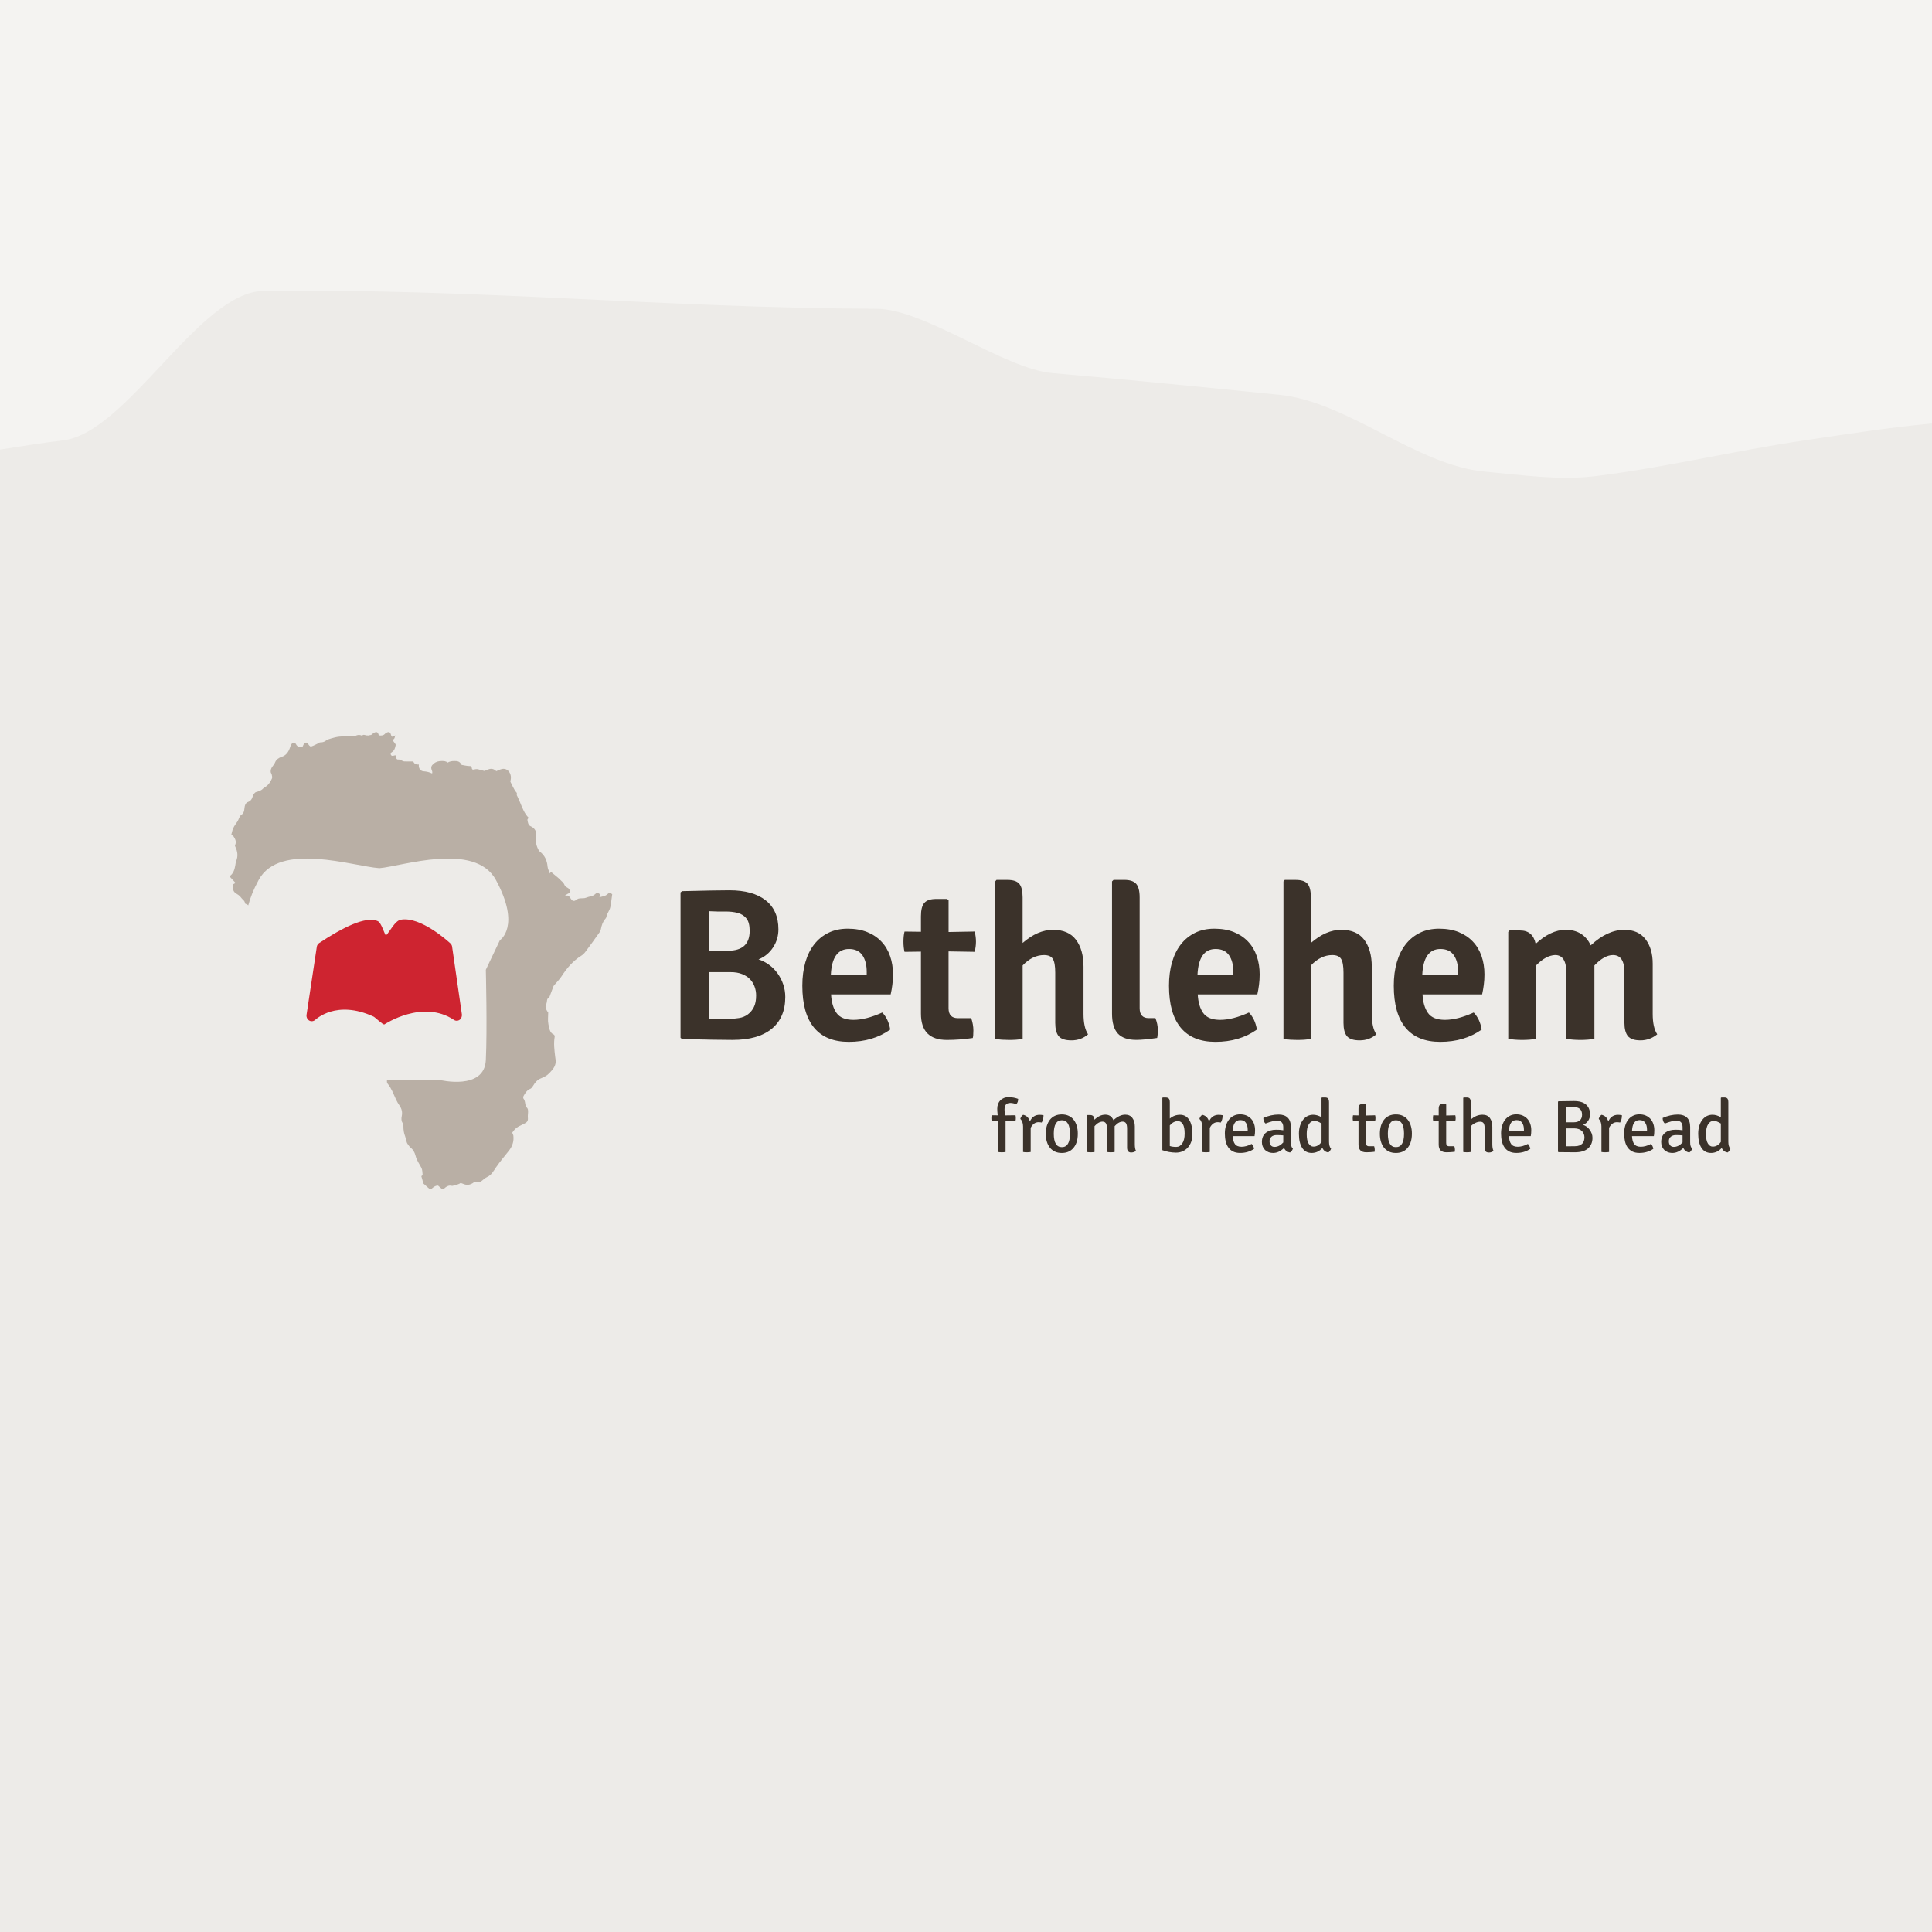 <?xml version="1.0" encoding="utf-8"?>
<!-- Generator: Adobe Illustrator 23.0.1, SVG Export Plug-In . SVG Version: 6.00 Build 0)  -->
<svg version="1.1" id="Layer_1" xmlns="http://www.w3.org/2000/svg" xmlns:xlink="http://www.w3.org/1999/xlink" x="0px" y="0px"
	 width="690px" height="690px" viewBox="0 0 690 690" style="enable-background:new 0 0 690 690;" xml:space="preserve">
<style type="text/css">
	.st0{fill:#F4F3F1;}
	.st1{fill:#EDEBE8;}
	.st2{fill:#B9AFA5;}
	.st3{fill:#CE2430;}
	.st4{fill:#3B322A;}
	.st5{fill:none;}
</style>
<rect class="st0" width="690.01" height="690.01"/>
<path class="st1" d="M0,203.5l0-42.94c7.48-1.11,14.95-2.41,22.45-3.27c22.95-2.62,48.71-53.12,71.67-53.39
	c77.68-0.91,141.3,6.05,218.99,6.39c17.15,0.07,45.56,21.47,62.69,22.95c27.05,2.33,54.08,5.04,81.11,7.76
	c24.48,2.46,48.93,25.19,73.41,27.44c13.18,1.2,26.49,3.21,39.57,1.6c24.87-3.07,49.57-9.08,74.42-12.74
	c15.2-2.23,30.45-4.65,45.69-6.06v538.78H0L0,203.5L0,203.5z"/>
<path class="st2" d="M216.7,319.55c-0.61,0.5-1.48,0.56-2.24,0.81c-0.12,0.04-0.23,0.08-0.35,0.12c0.05-0.38,0.1-0.75,0.16-1.13
	c-1.07-0.72-1-0.59-1.98,0.2c-0.61,0.5-1.48,0.56-2.24,0.81c-0.44,0.14-0.86,0.34-1.29,0.41c-0.5,0.08-1.02,0.01-1.52,0.07
	c-0.36,0.04-0.76,0.08-1.05,0.3c-0.6,0.46-1.12,0.86-1.87,0.4c-0.19-0.2-0.37-0.42-0.53-0.68c-0.49-0.8-0.98-1.38-1.91-0.76
	c-0.02-0.09-0.03-0.18-0.05-0.27c0.43-0.27,0.84-0.61,1.3-0.78c0.63-0.23,0.6-0.63,0.33-1.15c-0.11-0.2-0.2-0.42-0.35-0.55
	c-0.49-0.4-1.24-0.64-1.44-1.18c-0.28-0.72-0.68-1.12-1.17-1.54c-0.31-0.26-0.58-0.62-0.89-0.89c-0.63-0.56-1.3-1.08-1.95-1.62
	c-0.29-0.24-0.58-0.5-0.9-0.76c-0.07,0.11-0.16,0.27-0.36,0.62c-0.32-0.9-0.76-1.65-0.83-2.44c-0.19-2.31-1.07-4.07-2.7-5.33
	c-0.68-0.53-1.49-2.62-1.4-3.59c0.08-0.85,0.1-1.71,0.08-2.57c-0.04-1.55-0.89-2.44-2.01-2.94c-0.94-0.43-1-1.4-1.17-2.29
	c-0.04-0.21,0.29-0.53,0.44-0.75c-1.51-1.5-2.28-3.59-3.12-5.63c-0.28-0.69-0.61-1.36-0.91-2.04c-0.08-0.18-0.25-0.4-0.21-0.54
	c0.24-0.77-0.34-0.99-0.62-1.45c-0.6-1.02-1.12-2.11-1.65-3.21c-0.06-0.15,0.04-0.44,0.09-0.66c0.47-2.38-1.19-4.4-3.22-3.87
	c-0.67,0.17-1.3,0.48-1.94,0.76c-0.61-0.68-1.49-1.02-2.47-0.76c-0.6,0.15-1.17,0.42-1.74,0.68c-0.76-0.21-1.53-0.43-2.29-0.61
	c-0.42-0.1-0.9-0.06-1.32,0.06c-0.54,0.15-0.88,0.1-0.93-0.62c-0.04-0.51-0.21-0.57-0.67-0.58c-0.93-0.01-1.87-0.24-2.8-0.4
	c-0.12-0.02-0.25-0.12-0.3-0.23c-0.59-1.22-1.63-1.18-2.57-1.18c-0.78,0-1.56,0.14-2.28,0.57c-0.59-0.58-1.39-0.57-2.13-0.57
	c-0.97,0-1.92,0.19-2.77,0.9c-0.93,0.77-1.18,1.34-0.69,2.52c0.17,0.43,0.16,0.74,0.05,1.03c-0.96-0.48-1.98-0.71-3.05-0.78
	c-1.11-0.07-1.86-1.12-1.67-2.41c-0.78,0-1.55-0.03-2-1.1c-1.03,0-2.13,0.03-3.22-0.02c-0.35-0.02-0.7-0.25-1.05-0.38
	c-0.3-0.11-0.61-0.33-0.89-0.29c-0.68,0.09-0.94-0.26-1.04-0.97c-0.03-0.26-0.15-0.5-0.17-0.57c-0.51,0.09-0.94,0.32-1.26,0.19
	c-0.55-0.23-0.56-0.95-0.03-1.27c0.91-0.55,1.22-1.54,1.39-2.58c0.03-0.25-0.29-0.59-0.48-0.86c-0.31-0.44-0.78-0.79-0.09-1.36
	c0.22-0.19,0.25-0.7,0.42-1.23c-0.28,0.18-0.42,0.27-0.56,0.36c-0.52,0.35-0.81,0.11-0.97-0.51c-0.25-0.96-0.68-1.2-1.48-0.83
	c-0.2,0.09-0.43,0.18-0.58,0.36c-0.64,0.76-1.43,0.75-2.25,0.66c-0.01,0-0.02,0-0.03-0.01c-0.02-0.06-0.05-0.11-0.07-0.18
	c-0.25-0.96-0.68-1.2-1.48-0.83c-0.2,0.09-0.43,0.18-0.58,0.36c-0.21,0.25-0.43,0.39-0.67,0.5c-0.27,0.01-0.55,0.09-0.83,0.19
	c-0.25,0.01-0.5,0-0.75-0.03c-0.53-0.06-1.09-0.48-1.61,0.1c-0.02,0.02-0.09-0.01-0.14-0.03c-0.77-0.39-1.48-0.27-2.26,0.1
	c-0.45,0.2-1.04,0-1.56,0.02c-1.41,0.06-2.82,0.1-4.22,0.25c-0.94,0.1-1.88,0.34-2.8,0.61c-0.68,0.2-1.4,0.41-1.98,0.84
	c-0.66,0.5-1.33,0.61-2.07,0.6c-0.19,0-0.37,0.21-0.57,0.3c-0.82,0.4-1.64,0.86-2.49,1.14c-0.09,0.03-0.19,0.03-0.29,0.03
	c-0.32-0.17-0.61-0.42-0.82-0.84c-0.3-0.59-0.68-0.64-1.09-0.49c-0.26,0.1-0.49,0.44-0.66,0.72c-0.1,0.18-0.18,0.37-0.25,0.58
	c-0.94,0.48-1.88,0.23-2.41-0.81c-0.3-0.59-0.68-0.64-1.09-0.49c-0.26,0.1-0.49,0.44-0.66,0.72c-0.19,0.33-0.3,0.72-0.42,1.09
	c-0.54,1.58-1.44,2.72-2.88,3.18c-1.01,0.32-2,0.97-2.39,1.98c-0.47,1.21-1.73,1.92-1.58,3.46c0.04,0.32,0.3,0.6,0.37,0.93
	c0.09,0.44,0.25,0.99,0.1,1.33c-0.53,1.22-1.22,2.33-2.29,3.01c-0.3,0.19-0.63,0.35-0.88,0.62c-0.72,0.79-1.61,1.02-2.52,1.27
	c-0.32,0.09-0.61,0.45-0.85,0.75c-0.17,0.22-0.27,0.54-0.36,0.84c-0.28,0.98-0.77,1.63-1.66,1.95c-0.96,0.33-1.21,1.38-1.3,2.39
	c-0.09,0.94-0.3,1.7-1.04,2.17c-0.79,0.49-0.91,1.57-1.39,2.33c-0.52,0.81-1.14,1.56-1.55,2.44c-0.37,0.79-0.51,1.73-0.75,2.6
	c0.11-0.02,0.21-0.04,0.31-0.07c0.2,0.17,0.45,0.3,0.59,0.52c0.58,0.92,1.08,1.87,0.48,3.07c-0.07,0.13,0.05,0.43,0.13,0.61
	c0.77,1.61,1.01,3.25,0.3,5c-0.2,0.5-0.25,1.1-0.35,1.66c-0.25,1.46-0.69,2.79-1.82,3.65c-0.06,0.05-0.14,0.05-0.21,0.06v0.17
	c0.68,0.74,1.36,1.48,2.15,2.33c-0.45,0.24-0.65,0.36-0.88,0.48c0.01,0.33,0.08,0.68,0.03,1c-0.23,1.45,0.6,2.06,1.48,2.56
	c0.59,0.33,1.02,0.77,1.46,1.35c0.45,0.61,1.2,0.92,1.29,1.9c0.01,0.09,0.19,0.18,0.3,0.21c0.34,0.09,0.61,0.28,0.85,0.5
	c0.65-2.54,1.78-5.51,3.7-9.05c7.49-13.82,33.78-4.88,43.14-4.23c7.97-0.65,34.12-9.59,41.61,4.23c9.02,16.63,1.41,21.5,1.41,21.5
	l-5.02,10.55c0,0,0.53,21.31,0,32.27c-0.53,10.95-16.44,7.08-16.44,7.08h-18.87c0,0.24,0,0.48,0,0.72c0,0.2,0.1,0.45,0.23,0.6
	c1.34,1.57,2.06,3.6,2.94,5.51c0.38,0.83,0.83,1.63,1.33,2.35c0.79,1.13,1.07,2.33,0.78,3.77c-0.17,0.82-0.2,1.7,0.34,2.47
	c0.19,0.27,0.26,0.75,0.26,1.13c-0.01,1.26,0.15,2.42,0.62,3.61c0.37,0.92,0.34,2.05,0.99,2.86c0.28,0.35,0.53,0.78,0.86,1.05
	c0.94,0.74,1.55,1.74,1.86,2.99c0.41,1.64,1.35,2.9,2.09,4.31c0.36,0.69,0.35,1.67,0.44,2.52c0.01,0.14-0.31,0.32-0.46,0.47
	c0.25,0.89,0.53,1.87,0.75,2.64c0.77,0.69,1.45,1.29,2.13,1.89h0.73c0.72-0.64,1.45-1.2,2.37-1.16c0.45,0.4,0.88,0.78,1.3,1.16h0.73
	c0.85-0.75,1.7-1.41,2.88-1.08c0.31,0.08,0.74-0.12,1.06-0.35c0.07,0,0.15,0.02,0.22,0.01c0.62-0.04,1.28-0.29,1.84-0.66
	c0.11,0.03,0.22,0.03,0.34,0.08c0.72,0.29,1.49,0.61,2.22,0.57c0.73-0.04,1.53-0.37,2.14-0.86c0.4-0.31,0.68-0.4,1.03-0.21
	c0.6,0.32,1.14,0.18,1.65-0.21c0.72-0.53,1.41-1.22,2.19-1.57c1.48-0.65,2.2-2.11,3.12-3.44c1.42-2.06,3.04-3.94,4.57-5.9
	c1.21-1.54,1.87-3.3,1.59-5.45c-0.04-0.27-0.22-0.52-0.4-0.98c0.54-0.86,1.29-1.73,2.3-2.24c0.75-0.39,1.53-0.73,2.28-1.14
	c0.65-0.35,1.11-0.84,1.01-1.84c-0.07-0.67,0.03-1.37,0.06-2.05c0.05-0.74,0-1.41-0.62-1.87c-0.15-0.12-0.23-0.43-0.28-0.67
	c-0.16-0.84-0.18-1.7-0.74-2.38c-0.14-0.16-0.09-0.7,0.04-0.93c0.59-1.09,1.25-2.1,2.38-2.55c0.39-0.15,0.75-0.63,1.01-1.06
	c0.71-1.26,1.56-2.19,2.83-2.7c1.05-0.42,2.16-0.97,2.96-1.83c0.99-1.07,2.14-2.16,2.29-3.93c0.05-0.66-0.12-1.35-0.19-2.02
	c-0.27-2.35-0.59-4.7-0.16-7.09c0.04-0.22-0.14-0.66-0.29-0.73c-1.53-0.63-1.67-2.35-1.97-3.76c-0.27-1.27-0.06-2.69-0.06-4.12
	c-0.15-0.23-0.41-0.54-0.58-0.9c-0.32-0.65-0.56-1.31-0.15-2.08c0.19-0.35,0.23-0.82,0.29-1.23c0.07-0.44,0.1-0.86,0.59-0.94
	c0.1-0.02,0.21-0.21,0.27-0.37c0.49-1.28,0.95-2.57,1.44-3.84c0.08-0.22,0.26-0.38,0.4-0.56c0.83-0.99,1.76-1.88,2.47-2.99
	c1.94-2.98,4.15-5.56,7.01-7.34c0.61-0.38,1.18-0.93,1.62-1.54c1.69-2.24,3.31-4.53,4.94-6.82c0.22-0.32,0.42-0.72,0.5-1.12
	c0.27-1.43,0.7-2.74,1.62-3.77c0.13-0.13,0.26-0.31,0.3-0.49c0.2-1,0.69-1.81,1.12-2.68c0.56-1.17,0.58-2.7,0.81-4.08
	c0.09-0.5,0.14-1.01,0.21-1.52C217.61,318.64,217.68,318.76,216.7,319.55z"/>
<path class="st3" d="M164.93,362.07l-3.48-24.08c-0.09-0.44-0.32-0.83-0.65-1.11c-0.33-0.29-10.51-9.74-17.68-8.41
	c-2.04,0.38-3.81,4.13-5.29,5.66c-0.68-0.9-1.62-4.53-2.87-5.13c-4.28-2.02-12.87,2.44-20.96,7.8c-0.42,0.28-0.73,0.73-0.84,1.25
	l-3.65,24.2c-0.18,0.81,0.13,1.66,0.78,2.13c0.32,0.23,0.68,0.34,1.05,0.34c0.38,0,0.77-0.13,1.1-0.37
	c0.4-0.31,7.66-7.43,21.02-1.26c0.48,0.22,3.34,3,3.82,2.77c0.13-0.06,13.62-9.08,24.85-1.61c0.64,0.43,1.46,0.4,2.08-0.07
	C164.81,363.69,165.1,362.86,164.93,362.07z"/>
<g>
	<path class="st4" d="M243.61,318.27c4.01-0.1,7.41-0.18,10.22-0.23c2.8-0.05,5.02-0.08,6.67-0.08c5.6,0,9.92,1.2,12.96,3.59
		c3.03,2.39,4.55,5.85,4.55,10.37c0,2.36-0.64,4.52-1.93,6.48c-1.29,1.95-3.01,3.37-5.17,4.24c1.28,0.41,2.52,1.04,3.7,1.89
		c1.18,0.85,2.21,1.88,3.08,3.08c0.87,1.21,1.56,2.53,2.04,3.97c0.49,1.44,0.73,2.93,0.73,4.47c0,4.94-1.62,8.73-4.86,11.38
		c-3.24,2.65-7.89,3.97-13.96,3.97c-1.9,0-4.34-0.03-7.33-0.08c-2.98-0.05-6.55-0.13-10.72-0.23l-0.54-0.46v-51.9L243.61,318.27z
		 M253.32,325.44v14.11h6.71c5.14,0,7.71-2.36,7.71-7.1c0-1.95-0.37-3.42-1.12-4.39c-0.75-0.98-1.79-1.64-3.12-2.01
		c-1.34-0.36-2.89-0.53-4.67-0.5C257.06,325.58,255.22,325.54,253.32,325.44z M260.91,347.19h-7.59V364
		c0.98-0.05,2.09-0.06,3.33-0.04c1.24,0.03,2.48,0.01,3.72-0.04c1.24-0.05,2.44-0.17,3.6-0.35c1.16-0.18,2.19-0.6,3.1-1.27
		c0.9-0.67,1.63-1.54,2.17-2.62c0.54-1.08,0.81-2.47,0.81-4.16c0-1.08-0.18-2.12-0.54-3.12c-0.36-1-0.9-1.89-1.63-2.66
		c-0.72-0.77-1.67-1.39-2.83-1.85C263.9,347.42,262.52,347.19,260.91,347.19z"/>
	<path class="st4" d="M318.1,355.13h-21.29c0.15,2.83,0.81,5.05,1.97,6.67c1.16,1.62,3.17,2.43,6.05,2.43
		c2.98,0,6.4-0.87,10.26-2.62c1.49,1.54,2.44,3.57,2.85,6.09c-4.11,2.93-9.05,4.39-14.81,4.39c-5.45,0-9.58-1.68-12.38-5.05
		c-2.8-3.37-4.2-8.37-4.2-15c0-3.09,0.36-5.87,1.08-8.37c0.72-2.49,1.77-4.63,3.16-6.4c1.39-1.77,3.09-3.15,5.09-4.13
		c2-0.98,4.29-1.47,6.86-1.47c2.62,0,4.94,0.4,6.94,1.2c2.01,0.8,3.7,1.93,5.09,3.39c1.39,1.46,2.43,3.2,3.12,5.21
		c0.7,2,1.04,4.19,1.04,6.55c0,1.29-0.08,2.51-0.23,3.66C318.56,352.85,318.36,354,318.1,355.13z M303.22,338.93
		c-4.01,0-6.17,3.03-6.48,9.1h12.8v-0.93c0-2.47-0.52-4.45-1.54-5.94C306.97,339.68,305.38,338.93,303.22,338.93z"/>
	<path class="st4" d="M348.1,332.69c0.31,1.23,0.46,2.44,0.46,3.63s-0.16,2.39-0.46,3.62l-9.33-0.15v20.28
		c0,2.36,1.11,3.55,3.32,3.55h4.78c0.52,1.54,0.77,3.01,0.77,4.4c0,1.39-0.08,2.29-0.23,2.7c-3.14,0.46-6.22,0.69-9.25,0.69
		c-6.17,0-9.25-3.14-9.25-9.41v-22.13l-5.86,0.08c-0.26-1.03-0.39-2.24-0.39-3.62c0-1.39,0.13-2.6,0.39-3.63l5.86,0.08v-5.55
		c0-2.26,0.41-3.86,1.23-4.78c0.82-0.93,2.24-1.39,4.24-1.39h3.86l0.54,0.46v11.34L348.1,332.69z"/>
	<path class="st4" d="M386.97,345.26v16.81c0,3.29,0.54,5.73,1.62,7.33c-1.65,1.44-3.63,2.16-5.94,2.16c-2.21,0-3.73-0.5-4.55-1.5
		c-0.82-1-1.23-2.58-1.23-4.74v-17.97c0-2.31-0.28-3.93-0.85-4.86c-0.57-0.93-1.62-1.39-3.16-1.39c-2.73,0-5.27,1.23-7.63,3.7v26.22
		c-0.77,0.15-1.56,0.26-2.35,0.31c-0.8,0.05-1.63,0.08-2.51,0.08c-0.82,0-1.65-0.03-2.47-0.08c-0.82-0.05-1.65-0.15-2.47-0.31V314.8
		l0.46-0.54h3.93c2,0,3.41,0.46,4.2,1.39c0.8,0.93,1.2,2.55,1.2,4.86v16.27c3.6-3.14,7.22-4.7,10.87-4.7c3.7,0,6.44,1.2,8.21,3.59
		C386.08,338.05,386.97,341.25,386.97,345.26z"/>
	<path class="st4" d="M410.26,363.61h2.39c0.57,1.44,0.85,2.83,0.85,4.16c0,1.34-0.08,2.31-0.23,2.93
		c-3.14,0.46-5.63,0.69-7.48,0.69c-2.98,0-5.17-0.76-6.56-2.27c-1.39-1.52-2.08-3.89-2.08-7.13v-47.2l0.54-0.54h3.86
		c2,0,3.42,0.48,4.24,1.43c0.82,0.95,1.23,2.56,1.23,4.82v39.56C407.02,362.43,408.1,363.61,410.26,363.61z"/>
	<path class="st4" d="M449.05,355.13h-21.29c0.16,2.83,0.81,5.05,1.97,6.67c1.16,1.62,3.18,2.43,6.05,2.43
		c2.98,0,6.4-0.87,10.26-2.62c1.49,1.54,2.44,3.57,2.85,6.09c-4.12,2.93-9.05,4.39-14.81,4.39c-5.45,0-9.58-1.68-12.38-5.05
		c-2.8-3.37-4.2-8.37-4.2-15c0-3.09,0.36-5.87,1.08-8.37c0.72-2.49,1.77-4.63,3.16-6.4c1.39-1.77,3.09-3.15,5.09-4.13
		c2-0.98,4.29-1.47,6.86-1.47c2.62,0,4.94,0.4,6.94,1.2c2,0.8,3.7,1.93,5.09,3.39c1.39,1.46,2.43,3.2,3.12,5.21
		c0.7,2,1.04,4.19,1.04,6.55c0,1.29-0.08,2.51-0.23,3.66C449.51,352.85,449.3,354,449.05,355.13z M434.16,338.93
		c-4.01,0-6.17,3.03-6.48,9.1h12.8v-0.93c0-2.47-0.51-4.45-1.54-5.94C437.91,339.68,436.32,338.93,434.16,338.93z"/>
	<path class="st4" d="M489.92,345.26v16.81c0,3.29,0.54,5.73,1.62,7.33c-1.65,1.44-3.63,2.16-5.94,2.16c-2.21,0-3.73-0.5-4.55-1.5
		c-0.82-1-1.23-2.58-1.23-4.74v-17.97c0-2.31-0.28-3.93-0.85-4.86c-0.57-0.93-1.62-1.39-3.16-1.39c-2.73,0-5.27,1.23-7.63,3.7v26.22
		c-0.77,0.15-1.56,0.26-2.35,0.31c-0.8,0.05-1.63,0.08-2.51,0.08c-0.82,0-1.65-0.03-2.47-0.08c-0.82-0.05-1.65-0.15-2.47-0.31V314.8
		l0.46-0.54h3.93c2,0,3.41,0.46,4.2,1.39c0.8,0.93,1.2,2.55,1.2,4.86v16.27c3.6-3.14,7.22-4.7,10.87-4.7c3.7,0,6.44,1.2,8.21,3.59
		C489.03,338.05,489.92,341.25,489.92,345.26z"/>
	<path class="st4" d="M529.33,355.13h-21.29c0.16,2.83,0.81,5.05,1.97,6.67c1.16,1.62,3.18,2.43,6.05,2.43
		c2.98,0,6.4-0.87,10.26-2.62c1.49,1.54,2.44,3.57,2.85,6.09c-4.12,2.93-9.05,4.39-14.81,4.39c-5.45,0-9.58-1.68-12.38-5.05
		c-2.8-3.37-4.2-8.37-4.2-15c0-3.09,0.36-5.87,1.08-8.37c0.72-2.49,1.77-4.63,3.16-6.4c1.39-1.77,3.09-3.15,5.09-4.13
		c2-0.98,4.29-1.47,6.86-1.47c2.62,0,4.94,0.4,6.94,1.2c2,0.8,3.7,1.93,5.09,3.39c1.39,1.46,2.43,3.2,3.12,5.21
		c0.7,2,1.04,4.19,1.04,6.55c0,1.29-0.08,2.51-0.23,3.66C529.79,352.85,529.58,354,529.33,355.13z M514.44,338.93
		c-4.01,0-6.17,3.03-6.48,9.1h12.8v-0.93c0-2.47-0.51-4.45-1.54-5.94C518.2,339.68,516.6,338.93,514.44,338.93z"/>
	<path class="st4" d="M559.4,347.34c0-4.16-1.34-6.25-4.01-6.25c-2.21,0.1-4.45,1.31-6.71,3.63v26.3c-1.54,0.26-3.21,0.39-5.01,0.39
		c-1.8,0-3.47-0.13-5.01-0.39v-38.17l0.46-0.54h3.78c3.03,0,4.88,1.59,5.55,4.78c3.6-3.34,7.17-5.01,10.72-5.01
		c4.21,0,7.2,1.85,8.95,5.55c3.96-3.7,7.97-5.55,12.03-5.55c3.29,0,5.8,1.12,7.52,3.35c1.72,2.24,2.58,5.16,2.58,8.75v17.89
		c0,3.29,0.54,5.73,1.62,7.33c-1.8,1.44-3.79,2.16-5.98,2.16c-2.19,0-3.69-0.52-4.51-1.54c-0.82-1.03-1.23-2.6-1.23-4.7v-18.05
		c0-4.11-1.36-6.17-4.09-6.17c-2.06,0-4.27,1.23-6.63,3.7v26.22c-1.54,0.26-3.21,0.39-5.01,0.39c-1.8,0-3.47-0.13-5.01-0.39V347.34z
		"/>
</g>
<g>
	<path class="st4" d="M356.45,411.43V400.3l-2.28,0.05c-0.04-0.14-0.06-0.3-0.08-0.48c-0.02-0.18-0.03-0.35-0.03-0.53
		c0-0.41,0.04-0.75,0.11-1.03l2.15,0.03c-0.11-1.08-0.16-1.86-0.16-2.36c0-0.6,0.09-1.15,0.28-1.66c0.18-0.5,0.45-0.94,0.81-1.31
		c0.35-0.37,0.78-0.66,1.27-0.86c0.49-0.2,1.05-0.3,1.67-0.3c1.24,0,2.38,0.2,3.44,0.61c0,0.79-0.21,1.41-0.64,1.85
		c-0.41-0.12-0.79-0.22-1.15-0.29c-0.36-0.07-0.69-0.11-0.99-0.11c-0.74,0-1.28,0.2-1.6,0.6c-0.33,0.4-0.49,0.99-0.49,1.79
		c0,0.3,0.02,0.62,0.05,0.95c0.04,0.34,0.08,0.71,0.13,1.11l3.74-0.05c0.04,0.16,0.06,0.32,0.08,0.49c0.02,0.17,0.03,0.35,0.03,0.54
		c0,0.18-0.01,0.35-0.03,0.53s-0.04,0.34-0.08,0.48l-3.55-0.05v11.13c-0.2,0.04-0.41,0.06-0.64,0.08c-0.23,0.02-0.47,0.03-0.72,0.03
		c-0.25,0-0.49-0.01-0.72-0.03C356.83,411.49,356.63,411.47,356.45,411.43z"/>
	<path class="st4" d="M364.4,399.61c0.18-0.65,0.51-1.14,1.01-1.46c1.22,0.27,2.02,1.05,2.41,2.36c0.71-1.57,1.86-2.36,3.47-2.36
		c0.42,0,0.89,0.05,1.4,0.16c0,1.02-0.22,1.89-0.66,2.6c-0.16-0.05-0.52-0.1-1.09-0.13c-1.2,0-2.15,0.67-2.84,2.01v8.64
		c-0.34,0.07-0.79,0.11-1.36,0.11c-0.57,0-1.03-0.04-1.36-0.11v-9.09C365.38,401.14,365.06,400.23,364.4,399.61z"/>
	<path class="st4" d="M383.05,410.32c-0.97,0.97-2.25,1.46-3.84,1.46c-0.92,0-1.73-0.16-2.44-0.49c-0.71-0.33-1.3-0.79-1.79-1.4
		c-0.49-0.61-0.86-1.33-1.11-2.17c-0.26-0.84-0.38-1.78-0.38-2.82c0-1.02,0.13-1.96,0.38-2.81c0.26-0.85,0.63-1.58,1.11-2.19
		c0.49-0.61,1.08-1.08,1.79-1.4c0.71-0.33,1.52-0.49,2.44-0.49c0.92,0,1.73,0.16,2.44,0.49c0.71,0.33,1.3,0.79,1.79,1.4
		c0.49,0.61,0.86,1.34,1.11,2.19c0.26,0.85,0.38,1.78,0.38,2.81C384.94,407.25,384.31,409.07,383.05,410.32z M379.23,400.09
		c-1.92,0-2.88,1.6-2.88,4.8c0,3.2,0.96,4.8,2.88,4.8c1.93,0,2.9-1.6,2.9-4.8C382.13,401.69,381.16,400.09,379.23,400.09z"/>
	<path class="st4" d="M395.35,403.14c0-0.9-0.13-1.55-0.38-1.95c-0.26-0.4-0.66-0.6-1.21-0.6c-0.95,0-1.91,0.54-2.86,1.62v9.22
		c-0.3,0.07-0.75,0.11-1.35,0.11c-0.28,0-0.54-0.01-0.77-0.03c-0.23-0.02-0.43-0.04-0.61-0.08v-13.01l0.16-0.19h1.03
		c0.95,0,1.46,0.56,1.51,1.67c1.25-1.2,2.55-1.8,3.9-1.8c1.36,0,2.32,0.65,2.89,1.96c1.45-1.31,2.85-1.96,4.21-1.96
		c1.11,0,1.96,0.39,2.54,1.17c0.58,0.78,0.88,1.78,0.88,2.99v6.36c0,1.1,0.14,1.9,0.42,2.41c-0.49,0.39-1.07,0.58-1.72,0.58
		c-0.97,0-1.46-0.58-1.46-1.75v-6.76c0-0.9-0.13-1.55-0.38-1.93c-0.26-0.39-0.66-0.58-1.21-0.58c-0.95,0-1.91,0.54-2.86,1.62v9.22
		c-0.18,0.04-0.38,0.06-0.62,0.08c-0.24,0.02-0.49,0.03-0.76,0.03c-0.25,0-0.5-0.01-0.74-0.03c-0.25-0.02-0.45-0.04-0.61-0.08
		V403.14z"/>
	<path class="st4" d="M415.12,410.77v-18.65l0.16-0.16h1.03c0.55,0,0.93,0.14,1.15,0.41c0.22,0.27,0.33,0.72,0.33,1.34v5.78
		c1.06-0.9,2.28-1.35,3.66-1.35c1.41,0,2.5,0.61,3.27,1.83s1.15,2.91,1.15,5.09c0,1.02-0.15,1.94-0.45,2.76
		c-0.3,0.81-0.72,1.51-1.25,2.08c-0.53,0.57-1.15,1.01-1.87,1.31c-0.72,0.3-1.49,0.45-2.32,0.45
		C418.3,411.64,416.67,411.35,415.12,410.77z M420.68,400.41c-1.06,0-2.02,0.5-2.89,1.51v7.37c0.65,0.21,1.41,0.32,2.28,0.32
		c0.88,0,1.61-0.41,2.17-1.25c0.57-0.83,0.85-2,0.85-3.52c0-1.54-0.22-2.66-0.65-3.37C422.01,400.76,421.42,400.41,420.68,400.41z"
		/>
	<path class="st4" d="M428.37,399.61c0.17-0.65,0.51-1.14,1.01-1.46c1.22,0.27,2.02,1.05,2.41,2.36c0.71-1.57,1.86-2.36,3.47-2.36
		c0.43,0,0.89,0.05,1.4,0.16c0,1.02-0.22,1.89-0.66,2.6c-0.16-0.05-0.52-0.1-1.09-0.13c-1.2,0-2.15,0.67-2.84,2.01v8.64
		c-0.34,0.07-0.79,0.11-1.36,0.11c-0.57,0-1.03-0.04-1.36-0.11v-9.09C429.35,401.14,429.02,400.23,428.37,399.61z"/>
	<path class="st4" d="M448.05,405.76h-7.79c0.05,1.22,0.31,2.16,0.78,2.81c0.47,0.65,1.26,0.98,2.37,0.98c0.53,0,1.1-0.08,1.71-0.24
		c0.61-0.16,1.24-0.41,1.9-0.77c0.44,0.41,0.73,0.99,0.87,1.75c-1.41,0.99-3.07,1.48-4.98,1.48c-1.01,0-1.86-0.18-2.55-0.53
		c-0.69-0.35-1.25-0.84-1.68-1.46c-0.43-0.62-0.75-1.35-0.94-2.21c-0.2-0.86-0.29-1.78-0.29-2.77c0-0.97,0.12-1.88,0.37-2.72
		c0.25-0.84,0.6-1.56,1.06-2.16c0.46-0.6,1.03-1.07,1.71-1.42c0.68-0.34,1.44-0.52,2.29-0.52c0.85,0,1.6,0.14,2.27,0.42
		c0.66,0.28,1.22,0.68,1.68,1.18c0.46,0.5,0.81,1.1,1.05,1.8c0.24,0.7,0.36,1.45,0.36,2.27c0,0.35-0.01,0.7-0.04,1.05
		C448.17,405.06,448.12,405.41,448.05,405.76z M442.96,400.04c-1.68,0-2.58,1.25-2.7,3.74h5.35v-0.34c0-1.01-0.22-1.82-0.65-2.45
		C444.53,400.35,443.87,400.04,442.96,400.04z"/>
	<path class="st4" d="M461.75,410.21c-0.21,0.64-0.55,1.1-1.03,1.4c-1.04-0.19-1.75-0.74-2.12-1.64c-1.25,1.2-2.54,1.8-3.87,1.8
		c-0.67,0-1.26-0.11-1.76-0.32c-0.5-0.21-0.93-0.5-1.27-0.86s-0.6-0.78-0.77-1.25c-0.17-0.47-0.25-0.96-0.25-1.47
		c0-1.45,0.46-2.54,1.39-3.29c0.93-0.74,2.16-1.11,3.7-1.11c0.44,0,0.88,0.01,1.3,0.04c0.42,0.03,0.84,0.08,1.24,0.15v-1.04
		c0-1.58-0.72-2.38-2.17-2.38c-1.01,0-2.39,0.34-4.16,1.03c-0.51-0.44-0.78-1.1-0.79-1.99c1.8-0.81,3.63-1.22,5.49-1.22
		c1.38,0,2.45,0.37,3.2,1.1c0.76,0.73,1.14,1.84,1.14,3.33v5.43C461.01,409.03,461.25,409.79,461.75,410.21z M455.18,409.6
		c1.13,0,2.17-0.53,3.13-1.59v-2.52c-0.35-0.04-0.72-0.06-1.11-0.08c-0.39-0.02-0.79-0.03-1.22-0.03c-0.81,0-1.44,0.2-1.89,0.6
		c-0.45,0.4-0.68,0.92-0.68,1.58c0,0.64,0.16,1.13,0.48,1.5S454.63,409.6,455.18,409.6z"/>
	<path class="st4" d="M468.98,398.13c0.95,0,1.95,0.29,2.99,0.87v-6.89l0.18-0.16h1.04c0.55,0,0.93,0.13,1.14,0.4
		c0.21,0.27,0.32,0.72,0.32,1.35v13.99c0,1.24,0.25,2.08,0.74,2.52c-0.07,0.25-0.2,0.51-0.4,0.79c-0.19,0.28-0.4,0.49-0.61,0.61
		c-1.01-0.19-1.71-0.74-2.09-1.64c-1.04,1.2-2.31,1.8-3.81,1.8c-1.5,0-2.64-0.61-3.42-1.82c-0.78-1.21-1.16-2.89-1.16-5.05
		c0-1.08,0.14-2.04,0.41-2.88c0.27-0.84,0.64-1.55,1.1-2.13c0.46-0.58,1-1.02,1.62-1.33C467.64,398.28,468.3,398.13,468.98,398.13z
		 M469.09,409.5c1.15,0,2.11-0.56,2.89-1.67v-6.57c-0.99-0.64-1.84-0.95-2.57-0.95c-0.79,0-1.45,0.4-1.96,1.19
		c-0.51,0.79-0.77,1.97-0.77,3.52c0,1.54,0.23,2.67,0.69,3.39C467.83,409.14,468.4,409.5,469.09,409.5z"/>
	<path class="st4" d="M491.11,398.32c0.09,0.3,0.13,0.65,0.13,1.03c0,0.39-0.04,0.72-0.13,1.01l-3.26-0.05v7.9
		c0,0.77,0.36,1.16,1.09,1.16h1.83c0.14,0.39,0.21,0.79,0.21,1.19c0,0.4-0.02,0.67-0.05,0.79c-1.02,0.13-2.01,0.19-2.97,0.19
		c-1.85,0-2.78-0.91-2.78-2.73v-8.48l-1.96,0.03c-0.07-0.3-0.11-0.63-0.11-0.99s0.04-0.71,0.11-1.05l1.96,0.05v-2.33
		c0-0.64,0.11-1.09,0.32-1.35c0.21-0.26,0.59-0.4,1.14-0.4h1.03l0.19,0.19v3.92L491.11,398.32z"/>
	<path class="st4" d="M502.37,410.32c-0.97,0.97-2.25,1.46-3.84,1.46c-0.92,0-1.73-0.16-2.44-0.49c-0.71-0.33-1.3-0.79-1.79-1.4
		c-0.49-0.61-0.86-1.33-1.11-2.17c-0.26-0.84-0.38-1.78-0.38-2.82c0-1.02,0.13-1.96,0.38-2.81c0.26-0.85,0.63-1.58,1.11-2.19
		c0.48-0.61,1.08-1.08,1.79-1.4c0.71-0.33,1.52-0.49,2.44-0.49c0.92,0,1.73,0.16,2.44,0.49c0.71,0.33,1.3,0.79,1.79,1.4
		c0.49,0.61,0.86,1.34,1.11,2.19c0.26,0.85,0.38,1.78,0.38,2.81C504.25,407.25,503.62,409.07,502.37,410.32z M498.54,400.09
		c-1.92,0-2.88,1.6-2.88,4.8c0,3.2,0.96,4.8,2.88,4.8c1.93,0,2.9-1.6,2.9-4.8C501.44,401.69,500.47,400.09,498.54,400.09z"/>
	<path class="st4" d="M519.75,398.32c0.09,0.3,0.13,0.65,0.13,1.03c0,0.39-0.04,0.72-0.13,1.01l-3.26-0.05v7.9
		c0,0.77,0.36,1.16,1.09,1.16h1.83c0.14,0.39,0.21,0.79,0.21,1.19c0,0.4-0.02,0.67-0.05,0.79c-1.02,0.13-2.01,0.19-2.97,0.19
		c-1.85,0-2.78-0.91-2.78-2.73v-8.48l-1.96,0.03c-0.07-0.3-0.1-0.63-0.1-0.99s0.03-0.71,0.1-1.05l1.96,0.05v-2.33
		c0-0.64,0.11-1.09,0.32-1.35c0.21-0.26,0.59-0.4,1.14-0.4h1.03l0.19,0.19v3.92L519.75,398.32z"/>
	<path class="st4" d="M532.97,402.48v6.15c0,1.06,0.14,1.86,0.43,2.41c-0.5,0.39-1.04,0.58-1.62,0.58c-0.58,0-0.99-0.15-1.21-0.44
		c-0.22-0.29-0.33-0.73-0.33-1.31v-6.71c0-0.92-0.12-1.57-0.36-1.96c-0.24-0.39-0.65-0.58-1.23-0.58c-0.58,0-1.18,0.15-1.79,0.45
		c-0.61,0.3-1.14,0.7-1.6,1.19v9.17c-0.18,0.04-0.38,0.06-0.61,0.08c-0.23,0.02-0.47,0.03-0.72,0.03s-0.49-0.01-0.73-0.03
		c-0.24-0.02-0.45-0.04-0.62-0.08v-19.32l0.16-0.16h1.06c0.55,0,0.93,0.13,1.14,0.4c0.21,0.27,0.32,0.72,0.32,1.35v6.17
		c1.29-1.17,2.69-1.75,4.19-1.75c1.18,0,2.07,0.39,2.65,1.18C532.68,400.1,532.97,401.15,532.97,402.48z"/>
	<path class="st4" d="M546.7,405.76h-7.79c0.05,1.22,0.31,2.16,0.78,2.81c0.47,0.65,1.26,0.98,2.37,0.98c0.53,0,1.1-0.08,1.71-0.24
		c0.61-0.16,1.24-0.41,1.89-0.77c0.44,0.41,0.73,0.99,0.87,1.75c-1.41,0.99-3.07,1.48-4.98,1.48c-1.01,0-1.85-0.18-2.55-0.53
		c-0.69-0.35-1.25-0.84-1.68-1.46c-0.43-0.62-0.75-1.35-0.94-2.21c-0.2-0.86-0.29-1.78-0.29-2.77c0-0.97,0.12-1.88,0.37-2.72
		c0.25-0.84,0.6-1.56,1.06-2.16c0.46-0.6,1.03-1.07,1.71-1.42c0.68-0.34,1.45-0.52,2.29-0.52c0.85,0,1.6,0.14,2.27,0.42
		c0.66,0.28,1.22,0.68,1.68,1.18c0.46,0.5,0.81,1.1,1.05,1.8c0.24,0.7,0.36,1.45,0.36,2.27c0,0.35-0.01,0.7-0.04,1.05
		C546.82,405.06,546.77,405.41,546.7,405.76z M541.61,400.04c-1.68,0-2.58,1.25-2.7,3.74h5.35v-0.34c0-1.01-0.22-1.82-0.65-2.45
		C543.18,400.35,542.51,400.04,541.61,400.04z"/>
	<path class="st4" d="M562.44,411.54l-5.86-0.05l-0.16-0.21v-17.78l0.16-0.19l5.51-0.08c1.93,0,3.37,0.42,4.33,1.25
		c0.96,0.83,1.45,2.01,1.45,3.55c0,0.85-0.23,1.6-0.69,2.27c-0.46,0.66-1.06,1.14-1.8,1.44c0.44,0.14,0.87,0.36,1.28,0.66
		c0.42,0.3,0.77,0.65,1.07,1.06c0.3,0.41,0.54,0.86,0.73,1.35c0.19,0.49,0.28,1.02,0.28,1.56c0,1.55-0.52,2.8-1.56,3.75
		S564.56,411.54,562.44,411.54z M559.2,395.37v5.46h2.77c0.56,0,1.04-0.07,1.43-0.21s0.7-0.33,0.94-0.58
		c0.24-0.25,0.41-0.54,0.52-0.87c0.11-0.33,0.16-0.69,0.16-1.06c0-1.81-0.99-2.72-2.98-2.72c-0.67,0-1.24,0-1.7,0
		C559.86,395.4,559.48,395.39,559.2,395.37z M559.2,409.39l3.22-0.03c0.66,0,1.21-0.09,1.65-0.26c0.44-0.18,0.8-0.41,1.06-0.7
		c0.26-0.29,0.46-0.62,0.57-1c0.11-0.38,0.17-0.79,0.17-1.23c0-0.39-0.07-0.77-0.2-1.15c-0.13-0.38-0.35-0.72-0.64-1.02
		c-0.29-0.3-0.67-0.54-1.13-0.73c-0.46-0.18-1.01-0.28-1.65-0.28h-3.06V409.39z"/>
	<path class="st4" d="M570.97,399.61c0.18-0.65,0.51-1.14,1.01-1.46c1.22,0.27,2.02,1.05,2.41,2.36c0.71-1.57,1.86-2.36,3.47-2.36
		c0.43,0,0.89,0.05,1.4,0.16c0,1.02-0.22,1.89-0.66,2.6c-0.16-0.05-0.52-0.1-1.09-0.13c-1.2,0-2.15,0.67-2.84,2.01v8.64
		c-0.34,0.07-0.79,0.11-1.36,0.11c-0.57,0-1.03-0.04-1.37-0.11v-9.09C571.95,401.14,571.62,400.23,570.97,399.61z"/>
	<path class="st4" d="M590.65,405.76h-7.79c0.05,1.22,0.31,2.16,0.78,2.81c0.47,0.65,1.26,0.98,2.37,0.98c0.53,0,1.1-0.08,1.71-0.24
		c0.61-0.16,1.24-0.41,1.89-0.77c0.44,0.41,0.73,0.99,0.87,1.75c-1.41,0.99-3.07,1.48-4.98,1.48c-1.01,0-1.86-0.18-2.54-0.53
		c-0.69-0.35-1.25-0.84-1.68-1.46c-0.43-0.62-0.74-1.35-0.94-2.21c-0.19-0.86-0.29-1.78-0.29-2.77c0-0.97,0.12-1.88,0.37-2.72
		c0.25-0.84,0.6-1.56,1.06-2.16c0.46-0.6,1.03-1.07,1.71-1.42c0.68-0.34,1.44-0.52,2.29-0.52c0.85,0,1.6,0.14,2.26,0.42
		c0.66,0.28,1.22,0.68,1.68,1.18c0.46,0.5,0.81,1.1,1.05,1.8c0.24,0.7,0.36,1.45,0.36,2.27c0,0.35-0.01,0.7-0.04,1.05
		C590.77,405.06,590.72,405.41,590.65,405.76z M585.57,400.04c-1.68,0-2.58,1.25-2.7,3.74h5.35v-0.34c0-1.01-0.22-1.82-0.65-2.45
		C587.14,400.35,586.47,400.04,585.57,400.04z"/>
	<path class="st4" d="M604.35,410.21c-0.21,0.64-0.56,1.1-1.03,1.4c-1.04-0.19-1.75-0.74-2.12-1.64c-1.25,1.2-2.54,1.8-3.87,1.8
		c-0.67,0-1.26-0.11-1.76-0.32c-0.5-0.21-0.93-0.5-1.27-0.86c-0.34-0.36-0.6-0.78-0.77-1.25c-0.17-0.47-0.25-0.96-0.25-1.47
		c0-1.45,0.46-2.54,1.39-3.29c0.93-0.74,2.16-1.11,3.7-1.11c0.44,0,0.87,0.01,1.3,0.04c0.43,0.03,0.84,0.08,1.25,0.15v-1.04
		c0-1.58-0.72-2.38-2.17-2.38c-1.01,0-2.4,0.34-4.16,1.03c-0.51-0.44-0.78-1.1-0.79-1.99c1.8-0.81,3.63-1.22,5.48-1.22
		c1.38,0,2.45,0.37,3.21,1.1c0.76,0.73,1.14,1.84,1.14,3.33v5.43C603.61,409.03,603.86,409.79,604.35,410.21z M597.78,409.6
		c1.13,0,2.17-0.53,3.13-1.59v-2.52c-0.35-0.04-0.72-0.06-1.11-0.08c-0.39-0.02-0.79-0.03-1.22-0.03c-0.81,0-1.45,0.2-1.89,0.6
		c-0.45,0.4-0.68,0.92-0.68,1.58c0,0.64,0.16,1.13,0.48,1.5C596.8,409.42,597.23,409.6,597.78,409.6z"/>
	<path class="st4" d="M611.59,398.13c0.95,0,1.95,0.29,2.99,0.87v-6.89l0.19-0.16h1.03c0.55,0,0.93,0.13,1.14,0.4
		c0.21,0.27,0.32,0.72,0.32,1.35v13.99c0,1.24,0.25,2.08,0.74,2.52c-0.07,0.25-0.2,0.51-0.4,0.79c-0.2,0.28-0.4,0.49-0.61,0.61
		c-1.01-0.19-1.71-0.74-2.09-1.64c-1.04,1.2-2.31,1.8-3.81,1.8c-1.5,0-2.64-0.61-3.42-1.82c-0.78-1.21-1.17-2.89-1.17-5.05
		c0-1.08,0.14-2.04,0.41-2.88c0.27-0.84,0.64-1.55,1.1-2.13c0.46-0.58,1-1.02,1.62-1.33C610.24,398.28,610.9,398.13,611.59,398.13z
		 M611.69,409.5c1.15,0,2.11-0.56,2.89-1.67v-6.57c-0.99-0.64-1.85-0.95-2.57-0.95c-0.79,0-1.45,0.4-1.96,1.19
		c-0.51,0.79-0.77,1.97-0.77,3.52c0,1.54,0.23,2.67,0.69,3.39C610.43,409.14,611,409.5,611.69,409.5z"/>
</g>
<g>
	<path class="st5" d="M0,0v451.91c15.25,0.62,30.49,1.69,45.69,2.68c24.85,1.62,49.55,4.28,74.42,5.63
		c13.08,0.71,26.4-0.17,39.57-0.71c24.48-0.99,48.94-11.04,73.41-12.13c27.03-1.2,54.06-2.4,81.11-3.43
		c17.13-0.65,45.55-10.11,62.69-10.14c77.69-0.15,141.3-3.23,218.99-2.83c22.96,0.12,48.72,22.44,71.67,23.59
		c7.49,0.38,14.96,0.96,22.45,1.45v18.98h0v215h0.01V0H0z"/>
</g>
</svg>
